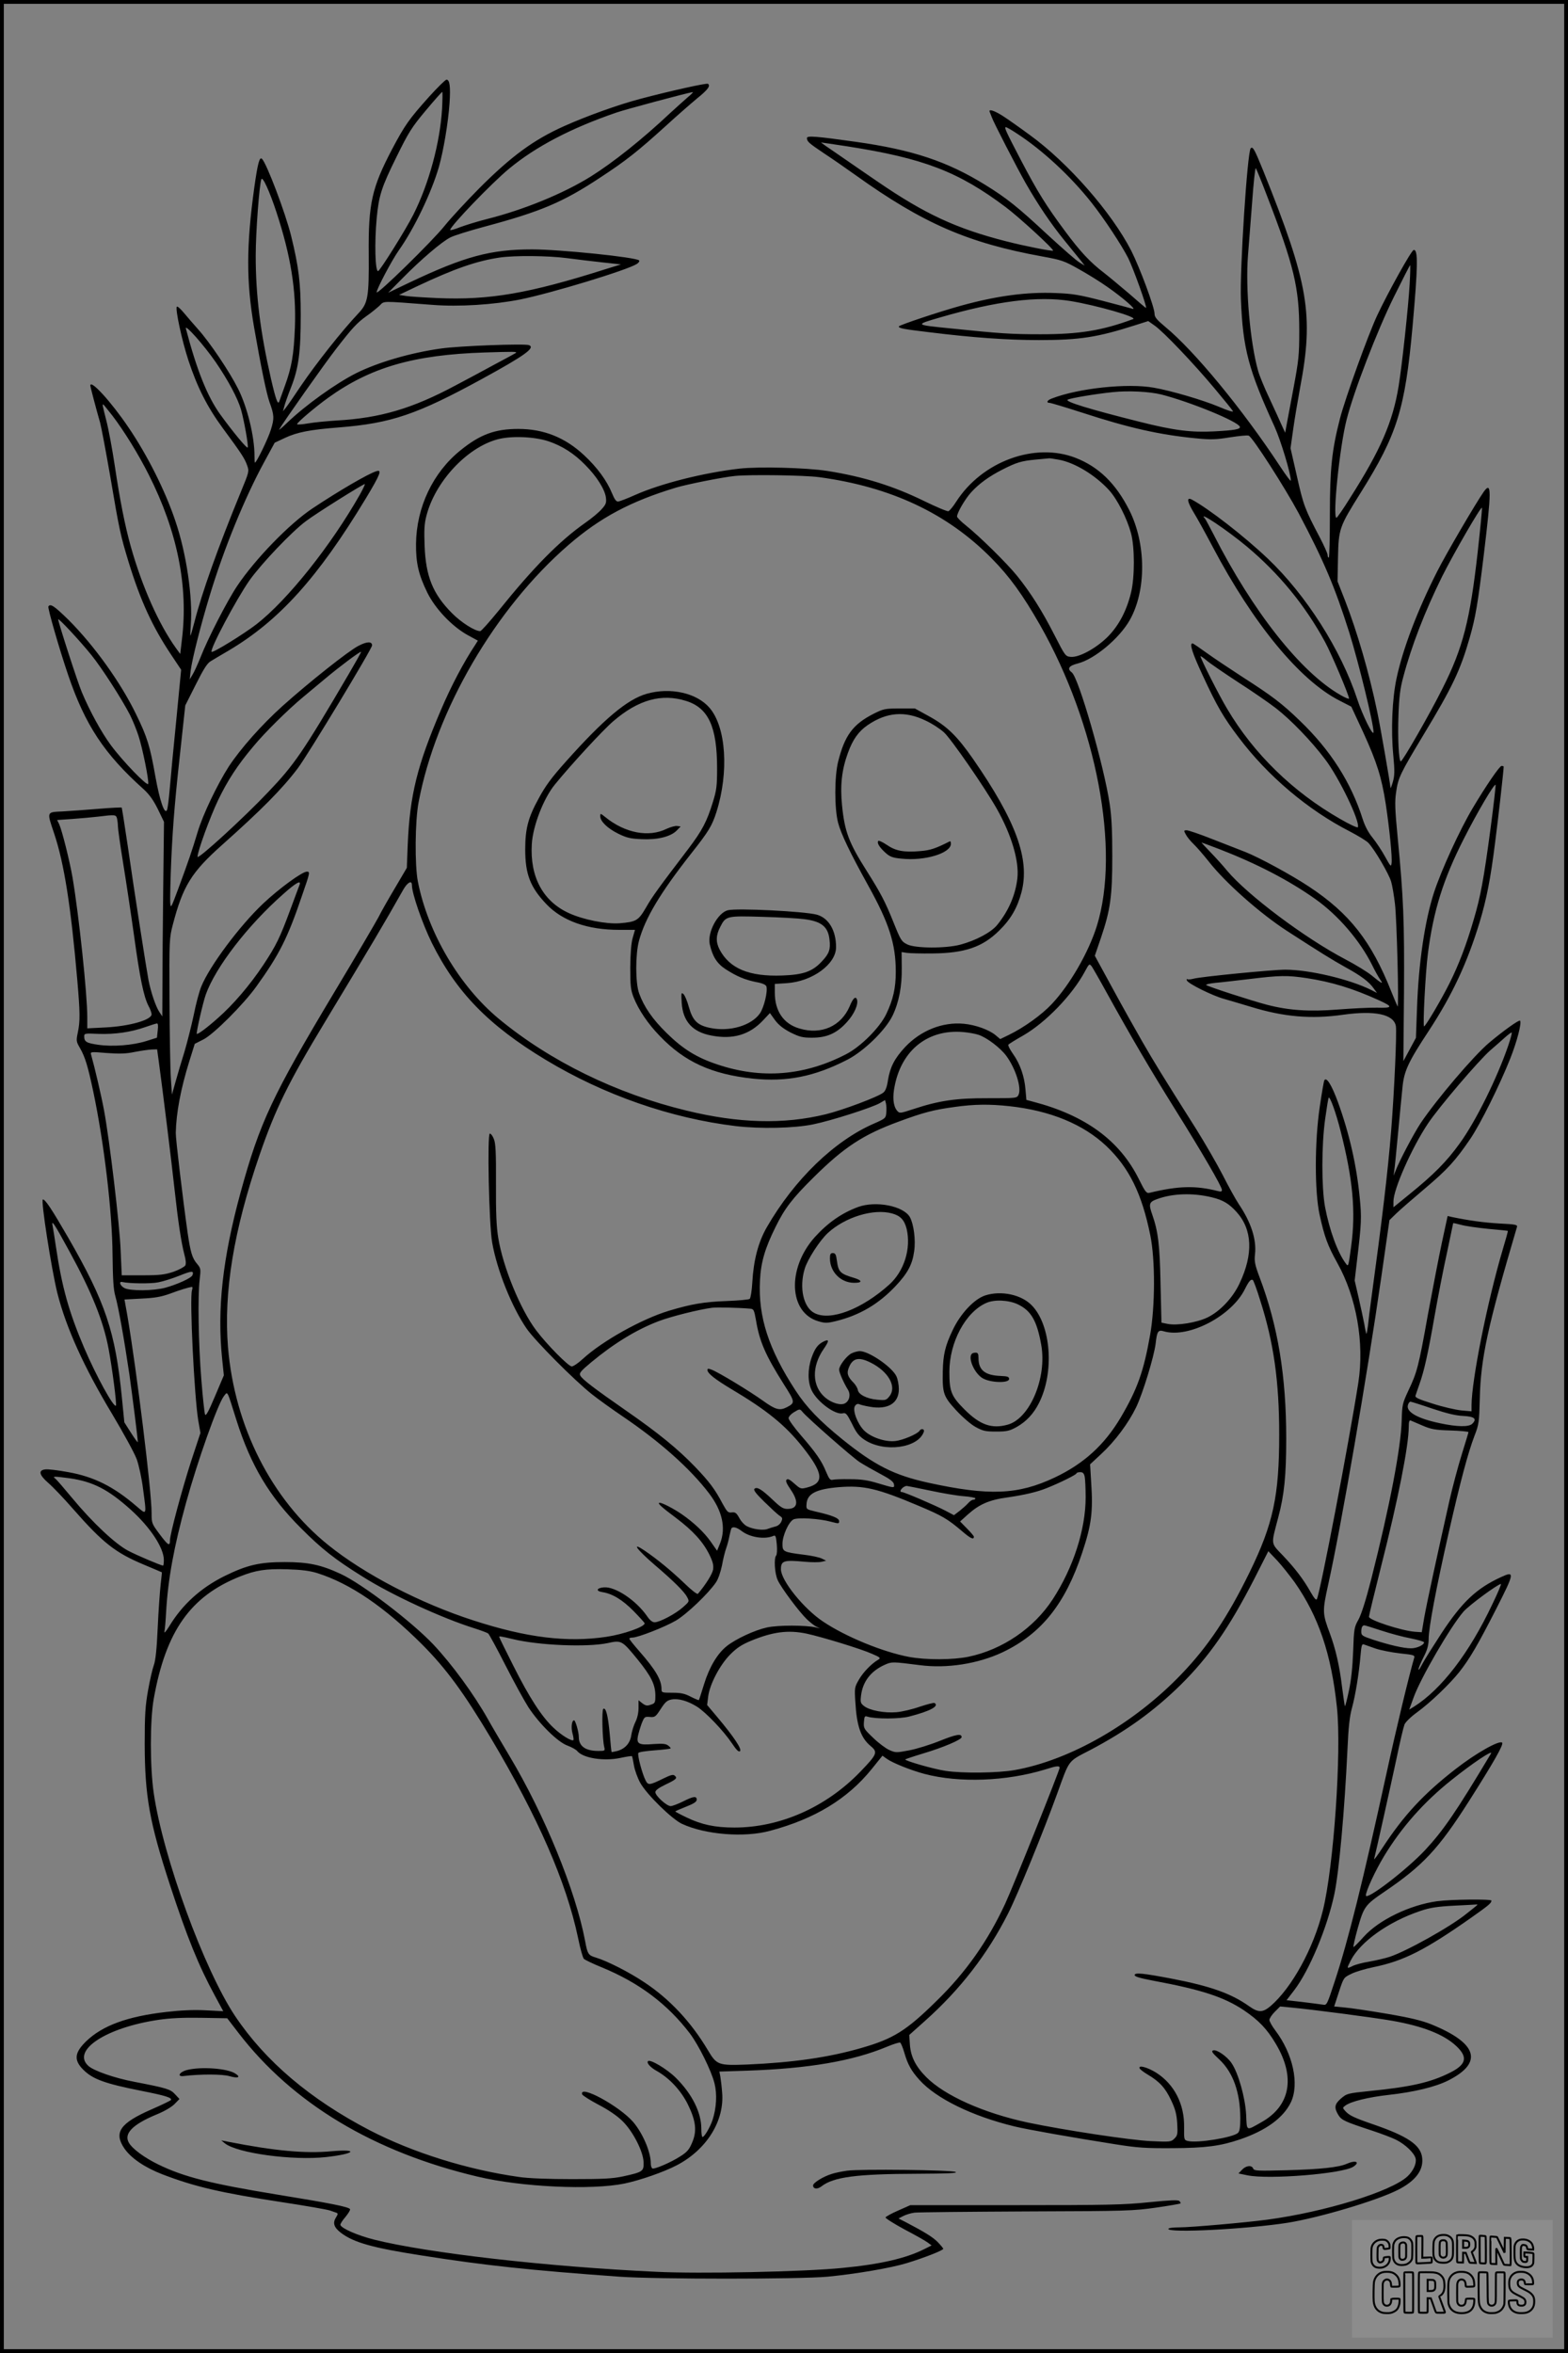 <?xml version="1.0" encoding="UTF-8"?>
<svg xmlns="http://www.w3.org/2000/svg" version="1.0" width="1024pt" height="1536pt" viewBox="0 0 1024 1536" preserveAspectRatio="xMidYMid meet">
  <rect x="0" y="0" width="1024" height="1536" fill="#808080" stroke="none"/>
  <g transform="translate(0.00 0.00) scale(1)">
    <g transform="translate(0,1536) scale(0.1,-0.1)" fill="#000000" stroke="none">
      <path d="M2801 14727 c-129 -144 -157 -183 -241 -342 -132 -252 -155 -354 -152 -685 2 -283 -5 -319 -67 -385 -107 -113 -277 -328 -378 -477 -41 -62 -84 -124 -95 -138 l-20 -25 8 30 c4 17 24 74 45 127 49 124 63 228 63 473 0 207 -13 313 -63 516 -37 149 -159 471 -190 502 -16 16 -28 -29 -50 -185 -53 -384 -53 -615 -2 -913 46 -263 81 -433 101 -490 31 -85 32 -106 9 -180 -18 -59 -94 -215 -104 -215 -2 0 -3 21 -3 46 0 125 -47 317 -107 436 -56 112 -186 305 -261 388 -32 36 -75 86 -95 110 -21 25 -40 42 -44 38 -12 -12 33 -222 76 -352 57 -173 123 -304 224 -441 124 -168 143 -198 159 -243 14 -39 13 -42 -41 -173 -149 -362 -255 -660 -303 -849 -12 -47 -24 -87 -26 -89 -2 -2 -1 29 2 70 14 177 -29 469 -101 679 -66 197 -183 429 -306 610 -113 167 -249 316 -249 273 0 -8 35 -142 64 -243 8 -30 38 -188 66 -350 59 -350 68 -388 119 -556 78 -255 157 -426 278 -607 l66 -99 -31 -321 c-18 -177 -37 -380 -43 -452 -6 -71 -14 -136 -19 -144 -16 -29 -47 64 -75 219 -35 198 -53 258 -126 407 -99 205 -273 448 -441 616 -93 91 -119 109 -132 88 -6 -9 71 -277 130 -450 111 -325 235 -513 492 -743 38 -35 63 -70 93 -130 l40 -83 -5 -430 c-3 -236 -5 -522 -5 -635 l-1 -205 -20 30 c-23 35 -54 126 -70 206 -14 74 -92 572 -136 879 -20 135 -38 247 -39 248 -2 2 -70 -1 -152 -8 -81 -7 -187 -14 -235 -17 -105 -5 -103 1 -54 -145 65 -194 109 -473 151 -958 18 -210 19 -266 3 -341 -11 -53 -10 -59 14 -100 34 -59 52 -119 87 -284 71 -337 124 -785 126 -1065 2 -165 6 -228 18 -270 20 -69 58 -282 92 -512 22 -159 55 -418 55 -442 0 -5 -20 22 -44 60 l-44 69 -16 162 c-43 430 -106 619 -350 1043 -110 190 -150 250 -166 250 -15 0 56 -456 95 -613 58 -227 174 -483 357 -787 74 -124 147 -257 161 -296 14 -39 33 -126 41 -192 24 -179 26 -173 -42 -115 -150 129 -278 193 -446 223 -64 12 -131 20 -149 18 -49 -5 -42 -36 19 -89 28 -24 101 -100 161 -169 196 -223 276 -286 465 -365 62 -26 114 -48 115 -49 1 0 -3 -37 -8 -81 -5 -44 -14 -170 -19 -280 -6 -137 -14 -214 -25 -244 -9 -24 -26 -98 -38 -165 -18 -102 -22 -158 -22 -351 1 -340 31 -510 165 -920 111 -339 187 -527 293 -722 l55 -102 -117 6 c-78 4 -162 0 -256 -11 -254 -29 -416 -89 -522 -191 -76 -74 -82 -122 -21 -184 62 -63 139 -92 387 -141 152 -30 196 -44 187 -59 -3 -4 -60 -32 -127 -61 -206 -90 -248 -151 -176 -256 44 -63 132 -123 248 -168 209 -80 378 -120 777 -181 158 -24 301 -49 317 -55 17 -6 36 -13 43 -15 10 -4 9 -10 -3 -29 -24 -37 -15 -66 32 -102 83 -63 207 -98 530 -148 413 -65 705 -96 1288 -138 239 -17 1177 -17 1360 0 185 18 409 56 515 88 115 35 240 84 240 94 0 4 -17 24 -37 45 -35 34 -86 65 -206 128 l-49 25 31 16 c17 9 50 19 73 22 24 3 354 6 733 8 656 2 698 4 845 25 85 12 157 25 159 27 3 2 0 9 -7 16 -8 8 -59 6 -199 -8 -165 -17 -273 -19 -873 -19 l-685 0 -79 -35 c-44 -19 -81 -40 -83 -45 -1 -6 55 -41 125 -79 71 -37 139 -76 152 -86 l24 -18 -50 -25 c-118 -59 -284 -98 -534 -122 -248 -25 -932 -39 -1215 -25 -713 33 -1495 123 -1842 210 -107 27 -213 73 -220 96 -2 5 13 29 33 52 19 23 33 46 30 51 -10 15 -125 38 -476 95 -434 71 -609 115 -775 196 -91 44 -170 102 -193 142 -35 59 23 119 176 183 55 22 102 50 122 70 l32 33 -29 31 c-30 33 -53 40 -265 81 -128 24 -267 72 -302 105 -109 101 119 250 461 300 74 11 162 15 277 13 l170 -3 73 -95 c354 -461 885 -779 1563 -939 287 -68 743 -89 958 -45 104 22 257 75 343 120 194 102 311 289 295 474 -3 41 -9 89 -12 106 l-6 31 184 6 c402 14 687 63 910 156 43 18 82 30 87 27 5 -4 17 -32 26 -63 23 -80 46 -121 100 -181 109 -121 344 -236 620 -303 87 -21 376 -72 655 -116 151 -24 202 -27 376 -26 216 1 315 14 441 57 171 58 284 141 333 242 57 119 14 317 -101 469 -22 29 -39 60 -39 69 0 10 16 34 35 53 l35 35 73 -7 c140 -13 543 -66 657 -86 201 -35 339 -89 420 -165 77 -72 67 -120 -38 -173 -129 -65 -257 -94 -527 -121 -147 -15 -149 -16 -190 -51 -40 -36 -43 -58 -15 -105 22 -35 40 -43 225 -104 55 -18 123 -44 150 -57 63 -31 122 -88 130 -124 7 -32 -15 -80 -53 -116 -106 -99 -542 -233 -918 -283 -143 -19 -497 -50 -571 -50 -42 0 -73 -4 -73 -10 0 -28 509 -2 779 40 210 34 577 143 719 214 121 61 174 135 158 221 -15 76 -98 131 -308 204 -134 46 -166 61 -192 90 -19 21 -19 22 0 36 36 27 150 55 285 70 163 18 304 52 387 94 230 116 192 243 -110 366 -62 25 -136 43 -288 69 -113 19 -237 38 -276 41 l-71 7 31 95 c31 94 31 94 81 118 27 14 93 33 146 44 196 40 336 111 639 324 112 79 130 94 130 110 0 11 -268 8 -355 -4 -179 -25 -380 -122 -479 -232 -33 -37 -63 -67 -67 -67 -3 0 9 55 28 123 40 141 48 152 173 237 252 171 354 279 555 595 161 253 226 368 215 379 -18 18 -172 -69 -304 -172 -210 -163 -338 -302 -476 -512 -34 -52 -59 -86 -56 -75 11 42 106 468 146 655 22 107 46 207 52 222 6 16 42 51 82 80 88 64 212 183 276 263 69 88 120 175 241 412 120 236 123 250 32 208 -161 -74 -254 -162 -388 -365 -56 -86 -112 -175 -124 -198 -12 -23 -23 -42 -26 -42 -6 0 10 40 40 99 17 35 25 66 25 102 0 72 48 328 131 694 78 342 125 518 169 634 28 71 30 88 34 241 6 263 51 471 243 1121 4 14 -12 17 -114 22 -103 6 -197 19 -309 42 l-30 7 -37 -171 c-20 -93 -61 -306 -92 -473 -61 -342 -71 -377 -128 -497 -38 -82 -40 -91 -43 -191 -4 -176 -78 -563 -199 -1039 -35 -137 -65 -231 -84 -265 -27 -48 -29 -59 -34 -206 -4 -104 -13 -189 -28 -258 -12 -56 -23 -101 -26 -99 -2 2 -10 60 -19 128 -16 134 -42 246 -78 343 -50 134 -51 145 -12 322 88 398 254 1362 347 2009 l53 370 45 44 c25 24 109 97 186 162 147 124 200 182 298 326 66 98 190 347 260 523 44 111 76 234 64 247 -7 7 -108 -65 -202 -144 -102 -86 -344 -371 -448 -526 -44 -67 -137 -242 -164 -312 l-12 -30 4 30 c3 17 14 127 25 245 11 118 24 253 29 300 10 108 37 166 172 371 153 233 251 443 332 709 45 150 71 280 101 520 21 159 56 473 56 495 0 3 -6 5 -14 5 -13 0 -105 -135 -188 -275 -86 -144 -205 -405 -253 -551 -60 -185 -101 -460 -111 -757 l-7 -192 -41 -76 -41 -76 4 448 c3 465 -3 616 -41 1009 -18 188 -20 237 -10 302 13 91 28 121 176 367 193 319 243 425 305 641 37 130 52 217 91 537 51 422 51 484 0 413 -50 -71 -246 -405 -304 -520 -129 -254 -225 -506 -266 -700 -28 -132 -37 -334 -21 -500 10 -105 9 -133 -3 -175 -8 -27 -15 -45 -15 -38 -3 34 -65 393 -87 498 -52 251 -131 522 -210 725 l-49 125 3 155 c4 189 8 200 149 425 237 378 289 543 338 1085 35 393 37 504 7 498 -15 -3 -166 -274 -238 -427 -57 -121 -209 -541 -243 -673 -53 -206 -66 -327 -66 -625 0 -156 -3 -283 -7 -283 -5 0 -8 8 -8 18 0 9 -23 60 -50 112 -98 186 -108 212 -150 400 l-42 184 17 121 c9 66 30 188 45 271 91 478 57 681 -240 1419 -57 140 -68 161 -82 147 -22 -22 -72 -795 -64 -987 13 -321 49 -458 220 -831 40 -88 106 -306 106 -351 0 -8 -32 34 -71 94 -245 372 -560 754 -750 910 -55 46 -69 63 -69 85 0 42 -96 300 -152 411 -129 251 -412 574 -663 756 -68 50 -149 107 -179 126 -56 35 -93 46 -82 23 3 -7 9 -22 13 -33 9 -29 166 -333 220 -428 81 -142 167 -269 254 -376 46 -57 95 -117 109 -134 l24 -31 -33 20 c-19 10 -113 93 -210 182 -192 179 -268 240 -408 326 -248 153 -474 228 -843 280 -262 37 -320 41 -320 25 0 -23 12 -33 110 -99 52 -34 147 -100 210 -145 439 -314 732 -441 1216 -529 127 -23 144 -29 238 -82 56 -31 142 -84 191 -119 96 -67 192 -150 162 -141 -10 3 -98 27 -195 52 -152 39 -195 47 -307 51 -190 8 -384 -18 -617 -82 -142 -39 -408 -128 -408 -136 0 -12 25 -17 200 -38 283 -35 508 -51 715 -51 268 0 382 18 632 98 l82 26 41 -29 c57 -39 258 -250 393 -412 61 -73 115 -139 119 -147 4 -8 -35 4 -95 30 -101 42 -306 103 -421 123 -172 31 -494 -3 -668 -71 -30 -11 -37 -28 -13 -28 8 0 104 -29 213 -64 307 -100 504 -144 739 -167 101 -10 132 -9 225 6 59 9 115 15 123 11 25 -9 237 -340 326 -506 165 -312 236 -480 331 -780 61 -196 159 -596 158 -649 -1 -34 -72 110 -106 214 -106 322 -334 681 -585 919 -155 147 -386 326 -496 385 -35 18 -30 -14 13 -85 20 -32 77 -135 126 -228 264 -499 566 -866 823 -998 l80 -41 78 -168 c89 -195 120 -293 147 -468 24 -159 43 -347 38 -385 -3 -27 -6 -24 -42 41 -21 39 -58 94 -81 123 -29 35 -51 77 -66 124 -76 239 -210 449 -410 641 -118 114 -182 162 -372 284 -83 54 -190 125 -237 159 -47 34 -88 62 -92 62 -22 0 -1 -64 67 -210 92 -199 135 -273 233 -402 190 -253 454 -476 728 -616 55 -29 110 -62 121 -75 41 -43 134 -203 148 -252 8 -27 19 -93 25 -145 12 -96 27 -679 17 -670 -2 3 -21 48 -42 100 -129 325 -271 507 -536 682 -113 75 -324 190 -418 227 -42 16 -140 55 -218 85 -78 31 -152 56 -163 56 -19 0 -20 -2 -6 -27 8 -16 31 -44 51 -63 20 -19 65 -71 100 -115 107 -137 334 -338 510 -452 226 -146 294 -188 380 -236 104 -57 156 -96 186 -139 l22 -30 -39 20 c-141 70 -403 132 -561 132 -82 0 -554 -46 -599 -59 -18 -5 -36 -6 -40 -3 -4 4 -5 0 -3 -8 6 -20 169 -101 244 -121 33 -9 112 -33 176 -52 212 -65 392 -81 601 -51 208 29 330 3 344 -74 7 -39 -10 -423 -31 -686 -22 -272 -59 -579 -131 -1106 -8 -58 -17 -131 -20 -163 -4 -31 -9 -56 -10 -54 -2 2 -9 30 -14 63 -6 32 -23 110 -37 172 l-26 113 16 137 c28 233 30 275 17 403 -20 210 -68 420 -142 624 -41 112 -75 167 -89 143 -4 -7 -17 -85 -30 -173 -34 -230 -34 -553 -1 -705 32 -145 52 -200 116 -315 125 -224 177 -520 137 -780 -62 -395 -249 -1373 -271 -1414 -5 -9 -17 5 -40 45 -46 82 -101 155 -182 240 -81 85 -78 66 -30 249 39 145 52 273 52 514 0 408 -54 736 -174 1053 -31 83 -35 104 -30 150 11 96 -25 208 -106 328 -20 30 -67 115 -104 188 -37 72 -115 207 -173 300 -238 376 -272 433 -351 569 -45 78 -134 237 -197 353 l-115 211 40 117 c62 183 74 271 74 532 0 163 -4 257 -17 342 -37 249 -203 825 -247 858 -33 25 -20 44 39 59 109 28 271 163 339 283 109 192 108 498 -3 718 -88 174 -199 282 -350 341 -267 104 -612 -23 -781 -287 -19 -30 -42 -58 -50 -61 -7 -3 -78 27 -156 65 -202 99 -396 160 -636 198 -138 21 -443 29 -572 15 -235 -27 -513 -97 -682 -172 -51 -23 -101 -42 -111 -43 -13 -1 -24 15 -40 54 -34 83 -97 169 -182 248 -124 116 -264 172 -430 172 -152 0 -250 -36 -378 -140 -180 -145 -287 -371 -290 -610 -1 -127 17 -202 74 -319 52 -105 160 -219 262 -276 l68 -37 -17 -27 c-76 -114 -159 -272 -224 -425 -156 -364 -203 -557 -217 -876 l-6 -155 -77 -131 c-43 -72 -92 -158 -108 -191 -17 -32 -146 -253 -288 -489 -407 -680 -486 -847 -613 -1309 -117 -429 -154 -760 -120 -1087 l11 -106 -58 -137 c-43 -102 -60 -132 -65 -118 -4 11 -15 113 -24 227 -19 234 -24 545 -11 653 8 69 8 73 -17 103 -32 37 -43 76 -62 205 -32 227 -78 613 -77 650 3 131 32 286 88 466 l36 115 57 29 c67 34 261 228 345 345 151 210 205 317 300 598 51 147 52 152 30 152 -30 0 -179 -108 -285 -208 -153 -144 -350 -408 -404 -541 -14 -33 -36 -117 -50 -188 -15 -70 -42 -177 -60 -238 -19 -60 -45 -148 -58 -195 l-24 -85 -7 105 c-4 58 -8 287 -9 510 -2 396 -1 407 22 495 66 252 121 341 322 520 256 228 392 365 494 500 66 88 485 780 485 802 0 27 -34 26 -89 -3 -65 -33 -323 -238 -495 -392 -136 -122 -275 -279 -352 -396 -76 -119 -170 -315 -204 -430 -35 -117 -60 -190 -127 -371 -45 -121 -48 -127 -51 -90 -2 22 1 153 7 290 11 240 26 411 71 815 l20 185 68 135 c50 100 75 140 97 153 17 10 69 42 118 70 331 196 583 476 896 993 95 158 108 191 69 178 -51 -15 -248 -130 -416 -242 -151 -100 -375 -331 -493 -507 -65 -97 -191 -342 -239 -465 -19 -47 -42 -98 -53 -115 l-18 -30 6 55 c10 79 66 299 124 490 93 308 229 640 357 875 l68 125 66 31 c81 38 164 54 355 69 339 27 508 84 934 317 278 152 349 203 306 220 -30 11 -458 -5 -575 -22 -200 -28 -411 -90 -554 -161 -134 -68 -327 -206 -450 -323 -32 -31 -56 -51 -53 -45 25 45 297 430 370 524 109 141 138 172 202 218 28 19 64 49 82 65 36 34 0 33 346 7 174 -14 402 1 574 35 207 42 700 192 762 232 13 8 19 19 15 23 -21 21 -518 72 -699 72 -272 0 -441 -46 -800 -216 l-140 -67 95 96 c116 118 256 238 311 265 22 12 122 43 222 70 369 99 512 159 757 321 168 110 245 171 426 335 72 66 165 147 207 182 71 57 89 83 70 95 -9 6 -252 -48 -440 -98 -142 -37 -353 -113 -498 -178 -201 -90 -345 -196 -555 -406 -85 -86 -187 -196 -227 -246 -79 -99 -443 -455 -443 -433 0 22 98 207 144 273 101 142 213 376 262 544 30 106 61 287 70 419 7 107 1 152 -20 152 -7 0 -59 -51 -115 -113z m86 -77 c-13 -220 -85 -488 -188 -692 -49 -97 -218 -367 -230 -368 -19 0 -24 184 -9 345 14 148 31 202 129 400 79 161 99 193 191 303 56 67 105 122 108 122 3 0 2 -50 -1 -110z m1602 73 c-24 -21 -73 -65 -109 -98 -187 -176 -376 -326 -523 -418 -179 -111 -435 -216 -677 -277 -64 -16 -143 -41 -178 -54 -34 -14 -62 -21 -62 -17 0 24 273 308 385 400 174 144 403 264 700 366 63 22 458 127 499 134 5 0 -10 -16 -35 -36z m2151 -234 c167 -108 352 -279 490 -454 82 -104 193 -272 238 -360 33 -66 126 -325 116 -325 -3 0 -52 42 -110 93 -59 50 -132 111 -163 135 -92 70 -157 140 -257 275 -121 163 -177 252 -287 462 -97 186 -111 215 -98 215 4 0 37 -18 71 -41z m-1109 -84 c501 -78 728 -165 1038 -398 88 -66 316 -276 308 -283 -5 -6 -191 31 -307 61 -325 83 -530 178 -838 389 -73 50 -187 128 -253 174 -67 45 -119 82 -117 82 2 0 78 -11 169 -25z m2742 -320 c178 -461 212 -603 212 -885 0 -159 -4 -192 -37 -370 -20 -107 -41 -217 -46 -245 l-9 -50 -23 50 c-12 28 -48 106 -80 175 -33 69 -66 150 -74 180 -52 184 -83 537 -66 752 5 62 17 218 27 345 9 128 20 229 24 225 4 -4 36 -83 72 -177z m-6468 -109 c94 -286 130 -510 121 -751 -7 -180 -21 -262 -66 -385 -17 -47 -33 -92 -36 -100 -9 -26 -22 8 -54 146 -70 307 -100 545 -100 804 0 150 23 463 37 500 8 21 54 -80 98 -214z m1897 -301 c62 -8 167 -21 233 -28 l120 -13 -100 -31 c-501 -159 -758 -203 -1095 -189 -91 4 -185 10 -210 14 l-44 7 124 59 c238 112 384 163 535 185 98 14 315 12 437 -4z m5504 -167 c-8 -146 -50 -534 -72 -668 -38 -234 -118 -418 -318 -732 -44 -71 -84 -128 -88 -128 -27 0 21 465 66 640 47 186 201 584 309 802 56 113 104 207 106 207 2 1 1 -54 -3 -121z m-2216 -113 c171 -28 443 -106 410 -118 -203 -75 -350 -99 -605 -99 -195 0 -264 5 -585 38 -239 24 -238 23 -70 72 369 107 637 141 850 107z m-5582 -398 c83 -121 145 -238 166 -311 20 -70 49 -233 44 -247 -4 -11 -95 99 -180 216 -84 117 -153 289 -224 560 -9 35 118 -108 194 -218z m1961 59 c-2 -2 -67 -37 -144 -78 -77 -42 -189 -102 -250 -134 -282 -151 -492 -213 -775 -229 -64 -4 -148 -12 -188 -19 -39 -7 -72 -9 -72 -5 0 11 119 112 204 173 277 199 559 280 1021 295 193 6 213 6 204 -3z m4214 -271 c189 -48 504 -177 514 -211 5 -16 -35 -23 -167 -30 -150 -8 -263 6 -485 62 -335 84 -494 133 -472 145 17 10 178 37 292 49 103 11 240 4 318 -15z m-6850 -137 c78 -102 171 -253 239 -388 186 -368 259 -729 216 -1075 l-11 -94 -27 37 c-113 157 -222 402 -296 665 -38 136 -70 297 -104 524 -17 113 -42 247 -56 299 -25 99 -26 104 -20 104 2 0 28 -33 59 -72z m2847 -168 c90 -30 169 -80 242 -155 74 -74 128 -159 135 -213 4 -33 1 -44 -27 -75 -17 -20 -66 -61 -108 -90 -169 -119 -337 -289 -567 -575 -59 -72 -112 -132 -119 -132 -35 0 -125 57 -185 118 -124 125 -170 238 -178 437 -4 101 -2 145 11 195 56 224 264 448 465 502 88 24 239 18 331 -12z m3335 -121 c105 -19 240 -102 329 -200 53 -59 116 -183 142 -279 25 -92 25 -290 0 -390 -29 -118 -79 -212 -149 -284 -75 -76 -189 -139 -244 -134 -35 3 -37 6 -107 143 -80 157 -154 274 -243 385 -67 83 -246 259 -335 330 -32 25 -57 51 -58 58 0 24 52 114 92 158 53 58 117 104 205 149 93 47 123 56 218 65 44 4 83 8 86 8 3 1 32 -3 64 -9z m-1565 -114 c467 -63 836 -236 1125 -529 118 -119 203 -237 317 -436 371 -653 525 -1470 371 -1965 -54 -172 -175 -382 -293 -508 -65 -70 -183 -155 -282 -203 l-56 -27 -31 26 c-42 35 -131 67 -207 74 -139 13 -281 -44 -383 -152 -69 -74 -98 -131 -112 -216 -6 -43 -16 -70 -30 -81 -31 -27 -266 -115 -377 -142 -275 -67 -568 -59 -908 24 -460 111 -892 323 -1226 599 -258 214 -463 561 -529 896 -21 107 -19 396 5 520 113 598 500 1263 978 1677 207 179 405 285 703 375 74 22 304 68 385 76 97 10 454 5 550 -8z m-3000 -114 c-189 -333 -472 -688 -675 -846 -80 -62 -285 -189 -293 -180 -14 14 161 343 247 466 79 111 277 319 369 387 67 51 371 241 384 242 4 0 -11 -31 -32 -69z m7300 -377 c-50 -443 -96 -624 -230 -889 -79 -159 -260 -475 -272 -475 -13 0 -21 155 -15 304 4 116 11 173 31 246 54 204 141 428 253 655 75 150 257 465 261 450 2 -7 -11 -138 -28 -291z m-1507 38 c210 -176 380 -383 510 -622 42 -77 157 -349 157 -370 0 -5 -25 5 -56 23 -259 148 -572 544 -828 1047 -27 52 -52 99 -57 105 -53 57 142 -73 274 -183z m-7547 -707 c69 -85 200 -289 253 -392 17 -34 42 -95 55 -135 26 -78 69 -290 64 -315 -4 -20 -167 148 -245 254 -60 81 -137 221 -188 343 -27 62 -156 462 -155 477 1 11 141 -139 216 -232z m1681 -126 c-299 -510 -355 -591 -526 -770 -158 -167 -461 -444 -461 -422 0 36 82 260 134 369 62 129 127 229 230 351 74 90 228 242 326 323 30 25 95 79 144 120 89 75 228 179 234 175 2 -2 -35 -67 -81 -146z m5808 -52 c94 -60 206 -138 250 -172 97 -76 229 -212 319 -332 90 -118 228 -403 214 -443 -2 -6 -54 18 -116 54 -308 176 -564 425 -738 719 -52 86 -174 328 -174 343 0 3 17 -8 38 -26 20 -18 114 -82 207 -143z m1650 -949 c-46 -344 -66 -450 -111 -602 -48 -165 -97 -292 -156 -411 -51 -103 -158 -285 -168 -285 -9 0 9 351 25 475 36 280 100 485 235 750 86 170 198 360 207 352 2 -3 -12 -128 -32 -279z m-8971 60 c3 -13 6 -36 6 -51 0 -16 15 -124 34 -240 19 -117 51 -329 71 -472 39 -283 63 -398 94 -460 12 -21 21 -47 21 -56 0 -37 -143 -78 -302 -86 l-118 -6 0 74 c0 149 -54 659 -96 909 -19 111 -70 313 -88 351 l-13 26 101 7 c56 4 130 11 166 15 113 14 117 13 124 -11z m7204 -203 c242 -94 450 -202 622 -324 150 -106 292 -272 372 -433 17 -35 40 -76 51 -92 25 -35 11 -28 -56 27 -27 22 -103 69 -170 104 -264 138 -640 420 -774 580 -26 32 -75 86 -109 121 -33 34 -59 62 -57 62 2 0 56 -20 121 -45z m-6012 -232 c-4 -9 -29 -78 -57 -153 -71 -192 -94 -240 -180 -370 -88 -132 -196 -258 -295 -345 -74 -66 -133 -109 -139 -104 -5 6 41 207 59 257 64 179 275 452 504 654 85 76 121 96 108 61z m734 0 c0 -56 68 -251 130 -378 160 -322 370 -538 743 -763 381 -230 818 -382 1242 -433 162 -19 382 -14 504 11 119 24 387 110 437 139 l34 20 6 -23 c3 -13 4 -40 2 -60 -3 -35 -6 -38 -79 -70 -259 -112 -521 -365 -701 -677 -56 -97 -87 -216 -95 -361 -3 -54 -11 -102 -17 -107 -6 -5 -74 -11 -151 -14 -146 -5 -231 -20 -375 -63 -179 -54 -435 -197 -563 -314 -30 -28 -63 -50 -73 -50 -21 0 -160 140 -232 235 -103 136 -217 413 -248 604 -12 71 -16 162 -15 354 1 204 -2 265 -14 292 -7 19 -19 35 -26 35 -18 0 -6 -588 15 -710 31 -180 129 -424 226 -564 55 -79 309 -335 425 -427 39 -31 129 -96 200 -144 244 -165 443 -342 566 -504 86 -113 111 -225 72 -325 l-20 -49 -42 60 c-43 61 -111 125 -191 180 -53 36 -125 73 -141 73 -20 0 8 -26 106 -99 110 -83 175 -154 217 -238 24 -49 29 -71 25 -99 -5 -29 -48 -98 -99 -158 -4 -6 -43 24 -90 70 -84 80 -173 154 -260 213 -88 59 -50 7 67 -94 120 -102 195 -176 212 -210 16 -29 15 -30 -27 -67 -48 -43 -152 -98 -185 -98 -15 0 -32 14 -50 41 -72 103 -207 193 -281 187 -48 -4 -55 -24 -11 -31 66 -10 132 -50 205 -124 39 -40 72 -76 72 -80 0 -23 -137 -71 -250 -88 -256 -38 -520 -6 -868 107 -345 111 -711 301 -948 492 -371 298 -612 774 -655 1292 -29 359 37 762 206 1254 104 302 188 473 425 865 311 515 391 650 514 868 27 47 56 63 56 30z m4539 -706 c158 -286 285 -502 441 -752 176 -281 310 -511 310 -533 0 -11 -7 -12 -27 -7 -146 37 -257 34 -448 -12 -18 -4 -28 10 -67 89 -126 254 -351 418 -694 507 l-41 11 -6 68 c-7 87 -36 169 -82 233 -19 27 -33 54 -30 59 3 5 47 32 98 61 147 85 320 264 402 417 28 52 29 53 45 33 8 -12 53 -90 99 -174z m1304 98 c164 -25 301 -67 471 -144 95 -43 93 -52 -11 -49 -48 1 -163 -5 -255 -12 -187 -15 -322 -6 -464 31 -100 26 -386 119 -397 129 -4 4 23 10 60 14 37 3 138 15 223 25 197 24 247 25 373 6z m-7503 -342 l-5 -47 -70 -22 c-90 -28 -219 -38 -315 -24 -75 11 -90 19 -90 55 0 19 5 20 92 16 107 -4 212 11 306 44 37 13 72 24 77 24 7 1 9 -16 5 -46z m5363 -29 c54 -19 141 -85 179 -137 61 -83 100 -208 80 -253 -11 -23 -12 -23 -199 -23 -209 1 -322 -16 -488 -71 -89 -29 -90 -29 -107 -10 -25 31 -31 89 -14 167 48 232 219 365 445 346 35 -3 82 -11 104 -19z m3458 -66 c-73 -214 -213 -498 -319 -643 -85 -118 -167 -201 -330 -333 l-102 -83 0 38 c0 80 120 351 225 508 72 108 329 409 407 478 35 30 79 69 98 86 19 17 38 31 42 31 4 0 -6 -37 -21 -82z m-8813 -115 c22 -161 81 -635 102 -828 24 -218 44 -347 64 -424 10 -36 12 -60 6 -72 -6 -9 -40 -28 -77 -41 -58 -19 -88 -23 -203 -23 l-135 0 -7 160 c-6 167 -73 728 -109 919 -17 92 -61 280 -84 361 -6 19 -3 20 102 11 84 -6 125 -5 183 7 41 8 91 15 111 16 l35 1 12 -87z m7716 -443 c81 -316 101 -528 70 -755 -18 -134 -18 -136 -35 -113 -53 70 -107 217 -136 371 -23 128 -23 400 1 572 10 72 20 134 23 139 8 12 48 -99 77 -214z m-2162 159 c267 -29 483 -118 634 -261 148 -141 231 -310 286 -581 33 -161 32 -464 -1 -651 -42 -238 -83 -354 -192 -539 -106 -179 -241 -302 -431 -392 -239 -113 -428 -121 -826 -34 -222 49 -348 112 -558 281 -151 122 -237 211 -308 320 -177 271 -245 482 -233 718 6 120 32 210 102 351 59 120 109 186 249 324 198 196 322 278 557 364 162 60 230 77 364 95 127 18 228 19 357 5z m1322 -595 c72 -17 112 -41 161 -95 104 -115 111 -275 20 -467 -44 -94 -127 -182 -209 -222 -70 -34 -200 -55 -262 -42 l-39 8 -6 254 c-5 256 -16 342 -54 451 -25 70 -21 83 33 102 101 37 234 41 356 11z m-7460 -354 c144 -263 221 -453 255 -634 23 -122 55 -366 48 -372 -14 -15 -130 196 -208 379 -99 232 -145 396 -184 660 -8 56 -18 116 -21 132 -10 49 8 22 110 -165z m9266 148 c69 -6 126 -12 127 -13 2 -1 -13 -55 -33 -121 -101 -341 -203 -851 -204 -1018 l0 -39 -67 6 c-38 4 -121 23 -186 44 -93 29 -117 40 -113 52 3 9 14 43 26 76 31 88 55 194 99 446 22 124 58 310 81 413 22 104 40 190 40 191 0 2 24 -3 53 -11 28 -8 108 -19 177 -26z m-8463 -302 c-7 -19 -98 -60 -177 -82 -79 -21 -225 -22 -266 -3 -30 15 -41 47 -14 40 45 -10 183 -12 233 -2 32 6 95 26 140 44 79 32 95 33 84 3z m6972 -162 c89 -276 125 -530 125 -879 0 -400 -39 -583 -194 -900 -142 -290 -271 -483 -445 -664 -308 -322 -727 -562 -1090 -626 -109 -19 -339 -22 -450 -5 -76 11 -271 67 -263 75 2 2 55 20 118 39 131 39 250 90 250 106 0 25 -35 19 -142 -24 -62 -25 -152 -53 -200 -62 -85 -16 -89 -16 -130 2 -23 10 -71 46 -105 79 -61 58 -64 63 -61 104 3 37 5 41 23 35 50 -16 211 -16 274 1 136 35 197 68 164 88 -5 3 -47 -8 -96 -24 -48 -17 -116 -33 -152 -36 -77 -7 -175 11 -212 40 -23 18 -25 25 -20 68 11 92 64 161 156 202 46 20 47 20 229 -3 177 -23 379 9 539 84 254 121 410 316 521 652 60 180 71 267 58 457 l-7 118 72 67 c91 84 178 201 229 306 44 92 117 332 127 415 9 81 16 92 55 80 161 -46 442 101 528 276 26 52 39 67 52 59 4 -3 26 -61 47 -130z m-6975 64 c-17 -49 15 -697 41 -852 l14 -80 -61 -185 c-60 -186 -138 -476 -138 -516 0 -41 -12 -34 -66 38 -53 71 -54 73 -54 141 0 142 -97 927 -158 1287 l-19 106 111 6 c87 4 127 11 186 32 67 25 119 41 143 44 5 1 5 -9 1 -21z m3646 -121 c22 -2 25 -8 37 -75 23 -140 63 -230 181 -417 75 -118 76 -122 21 -151 -47 -24 -74 -17 -156 42 -85 61 -292 187 -336 203 -21 8 -27 8 -27 -2 0 -22 50 -61 155 -124 234 -139 353 -236 466 -378 137 -173 144 -235 31 -265 -42 -11 -44 -10 -84 25 -29 26 -43 34 -51 26 -8 -8 0 -26 26 -64 55 -80 48 -127 -21 -127 -27 0 -45 11 -95 59 -73 69 -104 88 -120 72 -8 -8 11 -32 64 -84 41 -40 85 -81 98 -90 22 -14 23 -19 13 -41 -7 -15 -23 -28 -39 -31 -15 -4 -38 -11 -51 -16 -27 -11 -96 -2 -134 18 -15 7 -38 31 -50 54 -19 34 -27 39 -50 36 -23 -3 -30 4 -59 57 -50 95 -87 144 -178 239 -113 118 -245 225 -450 367 -207 144 -288 205 -301 230 -9 16 1 29 72 88 147 122 294 212 438 267 81 31 265 77 350 88 30 4 171 1 250 -6z m-3356 -727 c94 -297 216 -501 421 -705 135 -136 222 -204 403 -317 192 -121 518 -271 732 -338 41 -13 81 -28 88 -33 7 -6 57 -98 112 -206 55 -108 123 -232 151 -276 72 -109 191 -227 255 -250 27 -10 56 -26 64 -36 38 -46 172 -67 279 -45 41 9 76 14 78 12 2 -2 8 -29 13 -60 5 -31 24 -83 41 -114 43 -77 208 -238 273 -268 154 -71 409 -91 576 -45 292 78 505 208 662 402 l71 88 28 -20 c39 -28 160 -76 247 -99 228 -60 535 -48 787 29 75 24 95 26 95 11 0 -17 -308 -786 -355 -886 -114 -246 -258 -450 -449 -636 -198 -195 -282 -247 -491 -307 -214 -62 -448 -95 -745 -108 -190 -7 -199 -4 -258 95 -109 183 -250 334 -416 443 -97 65 -243 139 -314 160 -50 15 -55 22 -71 109 -62 328 -265 825 -495 1209 -51 86 -115 194 -141 241 -91 161 -232 354 -354 484 -142 150 -466 397 -607 462 -127 59 -210 77 -364 77 -164 0 -247 -19 -395 -92 -153 -76 -274 -185 -359 -326 -23 -37 -35 -50 -32 -35 3 14 8 72 11 130 12 210 51 424 130 710 77 279 207 644 247 696 26 32 18 47 82 -156z m7809 75 c93 -31 153 -46 202 -48 75 -4 92 -19 60 -51 -22 -22 -97 -21 -210 3 -149 31 -225 75 -210 120 3 12 11 21 16 21 5 0 69 -20 142 -45z m-4112 -22 c32 -39 328 -299 374 -328 28 -18 88 -52 135 -77 61 -32 86 -51 88 -67 4 -26 4 -26 -103 6 -69 21 -112 27 -185 27 -52 1 -103 -1 -113 -4 -15 -4 -23 7 -42 52 -29 72 -67 126 -166 240 -43 50 -79 100 -79 110 0 10 15 27 33 38 39 24 41 24 58 3z m4049 -89 c56 -24 82 -29 183 -32 64 -2 117 -7 117 -11 0 -3 -20 -69 -44 -146 -24 -77 -60 -212 -80 -300 -77 -342 -149 -674 -165 -765 l-16 -95 -45 3 c-88 7 -300 76 -300 98 0 8 36 155 79 327 111 436 181 790 181 913 0 33 4 45 13 41 6 -3 41 -18 77 -33z m-2206 -335 c3 -17 6 -77 6 -133 0 -211 -81 -460 -215 -666 -123 -189 -329 -329 -550 -375 -102 -21 -276 -22 -389 -1 -170 32 -412 131 -560 230 -127 84 -276 269 -276 342 0 56 19 62 156 49 45 -4 95 -4 110 0 l29 7 -26 13 c-14 8 -68 20 -120 26 -134 17 -139 20 -139 71 0 53 40 142 71 159 28 15 170 6 247 -15 49 -13 52 -13 52 4 0 20 -45 38 -155 63 -59 14 -60 15 -58 46 3 70 60 100 211 113 163 13 252 -8 522 -122 152 -64 188 -85 280 -163 58 -50 80 -61 80 -38 0 4 -20 28 -45 53 l-45 46 51 46 c74 66 139 95 258 111 111 16 196 36 257 61 88 35 194 88 194 96 0 4 11 8 24 8 18 0 25 -7 30 -31z m-6629 -9 c153 -22 252 -73 400 -206 127 -115 214 -247 215 -326 0 -21 -2 -38 -5 -38 -13 0 -169 66 -228 97 -85 45 -232 183 -364 342 -53 64 -103 122 -112 129 -13 10 -12 12 5 12 10 0 51 -5 89 -10z m5617 -80 c79 -17 178 -34 221 -37 42 -3 77 -10 77 -14 0 -5 -6 -9 -13 -9 -8 0 -22 -9 -33 -21 -10 -12 -36 -35 -56 -51 l-38 -29 -57 30 c-67 35 -268 121 -283 121 -25 0 6 39 32 40 4 0 72 -14 150 -30z m-1229 -264 c54 -42 152 -57 208 -32 14 6 17 -3 22 -56 3 -35 1 -67 -4 -72 -16 -17 -10 -118 10 -161 22 -49 139 -206 190 -255 20 -19 47 -41 61 -48 l25 -12 -25 6 c-68 16 -250 16 -322 0 -81 -18 -201 -74 -261 -121 -61 -48 -114 -136 -149 -249 -17 -55 -32 -102 -34 -104 -1 -2 -25 8 -53 22 -40 21 -65 26 -121 26 -67 0 -70 1 -70 24 0 60 -38 125 -144 246 -36 41 -66 78 -66 83 0 4 9 7 20 7 36 0 212 69 284 111 71 42 212 176 262 250 14 20 30 67 39 110 7 41 20 92 28 114 8 22 17 58 21 80 5 22 10 43 12 47 9 15 35 8 67 -16z m3612 -335 c156 -223 239 -467 276 -816 31 -291 -21 -1042 -92 -1327 -61 -247 -202 -503 -341 -623 -52 -44 -80 -44 -141 -1 -117 83 -252 131 -507 180 -184 35 -240 41 -240 23 0 -10 33 -20 123 -37 312 -58 460 -106 589 -192 98 -66 152 -122 210 -220 130 -218 95 -406 -95 -512 -101 -57 -94 -61 -99 51 -6 110 -51 271 -95 335 -30 45 -99 92 -121 83 -13 -5 -4 -17 40 -58 91 -85 137 -215 138 -384 0 -59 -4 -86 -15 -96 -30 -30 -267 -69 -328 -53 -24 6 -25 8 -24 88 3 151 -63 281 -181 357 -56 35 -118 53 -110 30 2 -7 27 -26 54 -42 76 -45 114 -86 152 -167 28 -59 36 -91 40 -151 4 -70 2 -79 -18 -99 -22 -22 -27 -23 -154 -17 -134 6 -568 72 -802 121 -290 62 -545 176 -665 297 -70 70 -102 135 -107 215 l-4 60 103 92 c229 204 408 435 542 700 63 124 230 532 321 783 82 227 68 208 214 284 238 125 420 257 593 427 185 183 316 372 478 687 l94 185 57 -60 c31 -33 82 -98 115 -143z m-6383 60 c215 -68 438 -220 684 -465 159 -160 272 -314 451 -614 307 -516 491 -937 568 -1302 14 -69 31 -130 38 -137 7 -7 59 -32 118 -56 243 -100 429 -240 575 -432 57 -76 139 -241 160 -324 18 -71 13 -162 -13 -241 -16 -47 -53 -110 -65 -110 -5 0 -8 25 -8 55 0 106 -61 227 -167 332 -59 58 -167 122 -181 108 -11 -11 14 -40 57 -64 82 -46 158 -127 203 -218 53 -108 61 -175 27 -252 -18 -43 -33 -60 -74 -86 -63 -41 -173 -88 -185 -80 -6 4 -10 18 -10 33 0 75 -53 197 -115 270 -90 104 -355 248 -333 180 3 -7 51 -38 108 -68 67 -35 123 -74 156 -107 68 -67 135 -198 137 -268 2 -59 -5 -64 -133 -92 -70 -15 -130 -18 -335 -18 -153 0 -287 5 -345 14 -336 47 -694 159 -976 305 -388 202 -681 450 -879 746 -202 303 -470 1036 -531 1455 -25 171 -25 475 0 615 79 443 240 671 566 800 101 40 166 50 305 46 96 -3 148 -10 197 -25z m7674 -203 c-151 -320 -333 -556 -512 -669 l-31 -19 28 77 c45 127 243 467 327 563 37 42 223 179 244 180 4 0 -21 -60 -56 -132z m-725 -172 c57 -19 143 -42 192 -51 48 -10 87 -21 87 -26 0 -17 -47 -39 -85 -39 -49 0 -143 22 -247 56 -72 24 -78 28 -78 53 0 27 7 41 20 41 4 0 54 -15 111 -34z m-3754 -20 c102 -22 360 -101 428 -132 54 -23 58 -28 41 -38 -44 -25 -100 -83 -127 -131 -28 -48 -29 -54 -23 -145 9 -158 36 -235 100 -288 48 -40 43 -53 -68 -168 -224 -232 -524 -364 -822 -364 -127 0 -214 19 -310 65 -42 20 -76 38 -76 40 0 2 32 16 70 31 51 20 70 32 70 46 0 25 -21 23 -90 -12 -33 -16 -69 -30 -80 -30 -26 0 -100 67 -100 91 0 12 20 27 65 49 72 34 81 43 61 59 -10 9 -27 4 -72 -18 -94 -46 -101 -46 -118 -13 -22 43 -55 167 -47 179 3 6 51 13 106 17 55 4 102 10 104 12 3 2 -4 11 -15 19 -15 12 -35 14 -97 10 -94 -8 -111 1 -101 52 4 19 15 56 24 81 18 45 20 47 54 44 33 -3 38 1 71 52 29 45 41 56 71 62 45 8 105 -9 166 -47 58 -37 172 -156 228 -239 30 -45 45 -59 53 -51 13 13 -41 94 -146 219 l-69 82 7 56 c10 79 76 206 145 275 42 42 74 63 134 88 143 59 243 72 363 47z m-1917 -36 c168 -41 484 -54 618 -26 91 20 94 18 197 -108 88 -109 114 -162 115 -233 0 -48 -2 -52 -30 -61 -24 -9 -33 -7 -55 9 l-25 20 0 -51 c0 -31 -8 -66 -20 -90 -11 -22 -23 -60 -27 -85 -7 -53 -39 -90 -91 -105 -20 -5 -37 -8 -38 -7 -1 1 -7 54 -12 117 -11 121 -25 175 -42 165 -11 -7 -6 -202 6 -249 6 -25 5 -26 -38 -26 -85 0 -128 31 -128 91 0 33 -22 109 -31 109 -15 0 -21 -47 -10 -86 6 -21 8 -40 6 -43 -11 -10 -80 32 -132 82 -76 72 -156 195 -262 406 -50 99 -91 182 -91 186 0 5 15 3 90 -15z m5635 -62 c33 -11 104 -25 158 -31 93 -10 98 -12 92 -31 -31 -105 -118 -465 -180 -751 -154 -705 -249 -1088 -338 -1358 -51 -155 -52 -158 -78 -153 -14 2 -73 10 -131 17 l-106 12 50 65 c100 131 216 410 262 627 31 147 67 546 86 950 6 137 14 211 29 265 23 84 46 226 56 343 6 67 9 78 23 72 10 -3 44 -16 77 -27z m752 -685 c-229 -383 -311 -502 -431 -631 -121 -129 -386 -332 -386 -295 0 29 62 162 118 255 115 190 261 355 442 499 136 109 274 201 257 172z m-98 -996 c-8 -7 -35 -28 -60 -48 -102 -84 -392 -246 -504 -283 -28 -9 -87 -23 -132 -31 -45 -7 -96 -21 -112 -30 -37 -18 -37 -16 -10 37 63 123 247 254 456 324 62 21 107 28 218 34 77 4 145 7 150 8 6 1 3 -4 -6 -11z"></path>
      <path d="M4223 10831 c-126 -36 -279 -164 -527 -442 -94 -105 -134 -159 -178 -241 -69 -125 -88 -198 -88 -333 0 -162 33 -247 139 -358 104 -109 268 -167 474 -167 l104 0 -15 -52 c-10 -35 -15 -101 -16 -193 0 -123 3 -147 22 -196 32 -81 94 -173 171 -252 162 -169 338 -249 606 -278 223 -23 404 13 618 123 109 56 249 192 296 288 42 88 62 192 60 314 l-1 101 33 -5 c19 -3 95 -5 169 -4 210 2 326 41 435 149 76 74 119 149 146 251 56 215 -35 464 -318 872 -102 146 -167 210 -280 273 l-98 54 -101 0 c-94 0 -104 -2 -168 -34 -136 -69 -189 -141 -232 -311 -25 -99 -25 -306 -1 -400 19 -73 79 -198 196 -409 138 -248 181 -383 181 -565 0 -105 -17 -181 -62 -275 -42 -89 -167 -214 -263 -263 -272 -141 -553 -163 -839 -67 -136 45 -226 101 -331 204 -94 92 -149 172 -181 260 -25 68 -25 254 -1 344 40 147 138 311 339 567 117 148 138 183 167 274 82 260 63 553 -45 679 -84 98 -256 136 -411 92z m259 -47 c145 -46 201 -169 201 -439 0 -113 -3 -142 -27 -219 -39 -128 -70 -187 -160 -306 -195 -256 -236 -312 -277 -384 -50 -86 -64 -94 -174 -103 -87 -6 -235 23 -329 66 -170 77 -256 237 -243 451 7 118 76 297 150 388 104 128 313 355 382 414 164 141 316 183 477 132z m1561 -127 c42 -19 97 -55 122 -78 47 -43 267 -361 345 -499 96 -170 147 -343 134 -454 -12 -107 -57 -212 -131 -303 -39 -49 -141 -103 -243 -130 -97 -25 -292 -24 -345 2 -38 19 -43 27 -91 147 -54 134 -83 189 -174 333 -116 183 -144 256 -161 428 -13 130 -2 231 38 341 32 89 70 142 130 183 123 84 243 94 376 30z"></path>
      <path d="M3920 10032 c0 -34 47 -79 117 -114 55 -27 80 -33 153 -36 104 -5 189 16 229 56 l26 27 -23 3 c-12 2 -44 -7 -70 -19 -116 -57 -271 -27 -399 77 -31 25 -33 26 -33 6z"></path>
      <path d="M5735 9870 c-9 -14 10 -43 49 -78 28 -25 47 -32 102 -37 151 -17 324 35 324 97 0 11 -3 18 -7 16 -93 -47 -128 -59 -195 -64 -105 -9 -159 1 -217 41 -28 19 -53 30 -56 25z"></path>
      <path d="M4753 9418 c-66 -17 -134 -144 -118 -221 18 -81 47 -127 104 -164 73 -47 126 -69 200 -84 40 -7 62 -17 66 -28 10 -32 -15 -136 -42 -176 -56 -80 -198 -122 -326 -95 -82 17 -113 47 -138 135 -10 38 -26 76 -35 85 -15 14 -16 9 -12 -57 8 -121 71 -190 194 -213 141 -27 249 5 338 100 l44 47 33 -46 c24 -32 54 -56 102 -81 59 -29 78 -34 140 -34 96 0 161 28 227 101 49 53 78 119 66 150 -9 22 -26 6 -47 -46 -56 -130 -185 -188 -328 -145 -104 30 -161 114 -161 234 l0 57 78 5 c167 11 322 124 322 235 0 109 -48 190 -125 212 -79 22 -523 44 -582 29z m498 -58 c113 -14 157 -49 166 -133 8 -64 -2 -92 -48 -141 -62 -68 -122 -89 -260 -94 -217 -8 -344 45 -410 170 -25 49 -24 93 5 148 36 71 42 72 276 65 113 -3 235 -10 271 -15z"></path>
      <path d="M5604 7481 c-108 -40 -198 -103 -284 -198 -181 -204 -169 -491 24 -548 44 -13 57 -13 115 1 154 38 277 110 388 227 80 85 111 141 123 229 11 74 -3 178 -28 223 -42 73 -222 108 -338 66z m221 -42 c56 -15 81 -43 96 -101 30 -128 -16 -276 -114 -364 -178 -160 -383 -239 -487 -186 -73 36 -102 165 -65 289 18 61 98 185 151 234 113 104 298 161 419 128z"></path>
      <path d="M5420 7145 c0 -87 70 -158 156 -159 56 -1 58 15 2 32 -92 27 -103 39 -113 115 -5 38 -10 47 -26 47 -15 0 -19 -7 -19 -35z"></path>
      <path d="M6435 6904 c-72 -23 -162 -118 -213 -226 -49 -102 -63 -161 -65 -269 -3 -145 4 -164 87 -255 43 -46 96 -92 127 -109 47 -26 64 -30 134 -30 70 0 87 4 133 29 64 36 112 87 147 157 102 201 79 509 -47 638 -68 70 -199 98 -303 65z m211 -58 c87 -41 126 -107 154 -266 38 -213 -74 -480 -219 -520 -104 -29 -181 -2 -282 99 -87 87 -99 118 -99 246 0 193 106 391 242 450 52 23 144 19 204 -9z"></path>
      <path d="M6347 6523 c-28 -28 18 -131 72 -161 52 -29 171 -32 171 -4 0 15 -10 18 -56 20 -102 4 -144 38 -144 118 0 26 -4 34 -18 34 -10 0 -22 -3 -25 -7z"></path>
      <path d="M5379 6603 c-38 -19 -57 -44 -79 -106 -26 -75 -26 -158 1 -214 37 -75 154 -161 203 -149 20 5 27 -3 60 -68 28 -59 46 -81 82 -105 128 -84 349 -55 387 52 7 19 -17 25 -28 7 -13 -21 -110 -62 -159 -67 -65 -7 -157 24 -202 68 -43 42 -78 132 -61 160 7 12 18 17 27 13 8 -4 40 -12 70 -17 118 -21 190 22 190 115 0 28 -7 65 -16 84 -29 61 -180 164 -239 164 -14 0 -39 -7 -55 -15 -32 -17 -80 -80 -80 -106 0 -19 31 -88 57 -130 20 -31 11 -74 -19 -90 -28 -15 -86 2 -129 38 -86 73 -90 201 -10 317 37 53 37 67 0 49z m307 -138 c116 -58 172 -157 123 -219 -21 -27 -26 -28 -81 -23 -67 6 -122 34 -126 64 -2 12 -14 32 -26 45 -41 41 -48 64 -32 102 25 61 64 70 142 31z"></path>
      <path d="M1220 1847 c-49 -13 -66 -45 -20 -39 108 13 253 13 299 -1 56 -16 76 -7 38 17 -51 34 -225 47 -317 23z"></path>
      <path d="M1468 1369 c81 -65 444 -114 662 -90 188 21 219 54 35 38 -171 -16 -369 2 -675 62 l-45 9 23 -19z"></path>
      <path d="M8795 1235 c-52 -23 -171 -36 -392 -42 -192 -5 -213 -4 -219 11 -9 24 -47 20 -73 -8 l-23 -24 58 -12 c139 -29 621 10 692 56 47 31 15 45 -43 19z"></path>
      <path d="M5532 1190 c-35 -5 -80 -14 -100 -21 -56 -17 -122 -58 -122 -75 0 -24 28 -27 55 -6 78 61 229 81 625 82 203 1 268 4 250 12 -32 13 -622 20 -708 8z"></path>
    </g>
  </g>
  <rect x="0.0" y="0.0" width="1024.0" height="1536.0" fill="none" stroke="black" stroke-width="5"></rect>
  <g transform="translate(882.93 1449.20) scale(0.128)" opacity="1.0">
    <rect x="0" y="0" width="1024.0" height="600.0" fill="white" fill-opacity="0.1"></rect>
    <g transform="translate(0,650) scale(0.1,-0.1)" stroke="none">
      <path fill="none" stroke="#000000" stroke-width="100" d="M4491 5720 c-164 -43 -269 -147 -319 -315 -19 -65 -29 -577 -13 -693 25 -190 116 -310 276 -367 63 -23 284 -32 370 -16 122 22 249 110 294 205 51 104 56 150 56 496 0 341 -4 385 -48 478 -46 100 -156 184 -282 217 -83 21 -241 19 -334 -5z m270 -273 c19 -12 43 -40 54 -62 18 -37 20 -64 23 -320 5 -339 -1 -384 -56 -436 -87 -82 -235 -56 -289 51 -22 43 -23 53 -23 335 0 314 7 370 52 412 34 32 66 42 139 42 53 1 73 -4 100 -22z"></path>
      <path fill="none" stroke="#000000" stroke-width="100" d="M5367 5723 c-4 -3 -7 -311 -7 -683 0 -618 1 -679 17 -691 12 -10 51 -14 152 -14 l136 0 3 248 2 248 67 -3 67 -3 34 -85 c18 -47 58 -152 89 -235 30 -82 63 -158 73 -168 14 -15 40 -19 165 -24 l148 -6 -5 34 c-4 19 -49 143 -102 276 -53 133 -96 246 -96 251 0 6 15 19 33 31 53 33 104 92 134 156 27 57 28 67 27 195 0 115 -4 144 -23 193 -31 80 -76 135 -148 183 -83 56 -166 82 -303 94 -129 11 -453 14 -463 3z m541 -300 c55 -27 77 -73 77 -163 0 -61 -4 -82 -23 -111 -34 -55 -73 -69 -191 -69 l-101 0 0 187 0 186 101 -6 c66 -4 114 -12 137 -24z"></path>
      <path fill="none" stroke="#000000" stroke-width="100" d="M6514 5685 c-4 -9 -5 -320 -2 -690 3 -511 7 -678 16 -687 19 -19 273 -30 291 -13 11 11 13 126 12 675 -1 364 -6 672 -11 685 -11 28 -27 31 -187 40 -99 6 -114 5 -119 -10z"></path>
      <path fill="none" stroke="#000000" stroke-width="100" d="M3355 5683 c-27 -3 -55 -9 -62 -15 -10 -8 -13 -150 -13 -683 0 -592 2 -674 15 -685 12 -10 52 -11 173 -6 362 15 578 29 590 38 8 7 12 46 12 129 0 108 -2 119 -20 129 -11 6 -24 9 -28 7 -4 -3 -103 -8 -221 -12 l-214 -7 5 545 c4 384 2 549 -5 556 -11 11 -120 12 -232 4z"></path>
      <path fill="none" stroke="#000000" stroke-width="100" d="M7067 5654 c-4 -4 -7 -310 -7 -680 0 -625 1 -673 18 -692 15 -18 31 -21 152 -24 l134 -3 -3 400 c-2 277 1 397 8 390 11 -11 153 -311 251 -530 96 -215 128 -281 142 -292 7 -6 82 -14 165 -17 l153 -7 11 28 c14 34 3 1333 -11 1347 -5 5 -70 11 -144 14 l-136 5 -1 -54 c-1 -30 -5 -200 -8 -379 l-6 -325 -73 150 c-40 83 -123 256 -184 385 -61 129 -117 242 -125 252 -11 12 -40 18 -121 22 -59 4 -130 9 -157 12 -28 3 -54 2 -58 -2z"></path>
      <path fill="none" stroke="#000000" stroke-width="100" d="M2507 5614 c-220 -49 -342 -159 -394 -357 -24 -91 -24 -641 0 -740 57 -233 232 -339 510 -310 56 6 127 21 158 33 76 29 187 114 226 174 64 95 67 114 71 505 2 232 -1 371 -8 404 -27 126 -116 235 -228 278 -74 29 -236 35 -335 13z m191 -281 c15 -11 36 -35 47 -54 19 -32 20 -52 20 -349 0 -309 0 -316 -23 -362 -31 -62 -75 -89 -155 -95 -53 -4 -67 -2 -97 19 -19 13 -44 41 -55 63 -19 37 -20 60 -20 350 0 337 2 351 60 405 54 51 169 63 223 23z"></path>
      <path fill="none" stroke="#000000" stroke-width="100" d="M8568 5491 c-133 -43 -219 -134 -262 -280 -13 -45 -16 -107 -16 -343 0 -320 9 -395 60 -506 73 -156 258 -255 506 -269 191 -11 324 47 376 165 19 42 22 70 26 288 4 209 3 242 -11 256 -19 18 -186 38 -347 41 l-105 2 -3 -95 c-1 -52 2 -102 7 -109 6 -10 33 -16 75 -19 l66 -4 0 -105 c0 -98 -1 -105 -26 -130 -23 -23 -31 -25 -99 -21 -64 3 -79 7 -112 34 -21 16 -49 52 -63 80 -25 49 -25 51 -25 324 0 303 6 348 56 402 28 29 32 30 99 26 105 -6 152 -50 167 -158 8 -53 9 -54 48 -62 22 -5 90 -10 150 -11 l110 -2 3 43 c4 52 -30 180 -66 245 -53 99 -179 183 -317 212 -96 20 -226 18 -297 -4z"></path>
      <path fill="none" stroke="#000000" stroke-width="100" d="M1390 5484 c-203 -45 -359 -207 -390 -404 -13 -83 -13 -616 0 -694 20 -123 100 -235 203 -281 98 -45 271 -51 387 -13 211 67 340 238 340 451 0 54 -3 69 -17 74 -24 9 -264 -15 -280 -28 -7 -7 -13 -31 -13 -60 0 -56 -13 -95 -43 -128 -31 -34 -95 -61 -144 -61 -35 0 -48 6 -77 35 -52 52 -58 99 -54 423 3 257 5 280 24 323 42 89 120 132 202 109 53 -14 72 -42 81 -120 11 -90 15 -92 150 -79 62 6 125 15 138 20 25 9 25 10 21 107 -3 82 -9 106 -33 155 -33 68 -97 130 -163 160 -60 27 -235 33 -332 11z"></path>
      <path fill="none" stroke="#000000" stroke-width="100" d="M1600 3845 c-239 -44 -424 -235 -476 -495 -22 -109 -33 -831 -15 -1000 31 -300 174 -492 425 -572 45 -15 100 -21 211 -25 181 -6 263 8 380 66 147 73 214 152 266 311 26 78 32 117 37 219 4 98 2 125 -9 132 -22 14 -393 11 -407 -3 -7 -7 -12 -39 -12 -73 0 -169 -84 -275 -217 -275 -68 0 -110 18 -150 64 -65 73 -68 99 -68 606 0 446 1 456 22 515 78 208 337 201 392 -11 6 -23 13 -75 16 -115 3 -41 10 -78 15 -83 10 -10 289 -10 357 0 63 9 67 18 60 147 -12 210 -62 331 -181 445 -86 82 -165 123 -280 146 -94 19 -261 20 -366 1z"></path>
      <path fill="none" stroke="#000000" stroke-width="100" d="M5376 3840 c-151 -39 -268 -118 -350 -237 -106 -157 -118 -245 -114 -863 4 -463 5 -477 27 -550 33 -106 72 -178 131 -243 123 -135 290 -197 526 -197 326 0 528 127 610 384 34 106 48 339 20 349 -29 12 -386 9 -400 -2 -7 -6 -16 -44 -20 -85 -17 -192 -81 -266 -226 -266 -93 1 -163 55 -197 152 -16 48 -18 92 -18 503 0 437 1 452 22 520 26 81 57 119 121 147 78 35 188 8 237 -56 30 -40 55 -133 55 -206 0 -92 6 -95 157 -92 70 1 161 5 201 8 87 8 88 9 78 158 -12 189 -62 314 -170 422 -76 76 -130 109 -241 144 -102 33 -337 38 -449 10z"></path>
      <path fill="none" stroke="#000000" stroke-width="100" d="M8441 3845 c-204 -45 -357 -196 -406 -402 -24 -99 -17 -331 13 -416 47 -137 141 -225 342 -323 334 -162 396 -203 438 -284 19 -37 23 -57 20 -116 -3 -59 -8 -77 -30 -107 -39 -50 -98 -70 -190 -65 -137 7 -187 57 -188 185 0 95 4 94 -223 86 -106 -3 -198 -10 -204 -16 -17 -13 -17 -107 1 -200 44 -226 196 -375 436 -423 103 -20 339 -15 435 10 199 53 340 189 391 377 21 78 28 222 15 311 -16 115 -56 191 -145 276 -85 81 -145 117 -386 235 -250 122 -298 173 -301 319 -3 109 52 167 164 175 115 8 183 -49 194 -164 3 -32 10 -64 16 -70 10 -14 340 -17 387 -4 24 7 25 9 22 92 -5 150 -54 269 -153 369 -69 70 -189 133 -297 155 -90 18 -265 18 -351 0z"></path>
      <path fill="none" stroke="#000000" stroke-width="100" d="M2710 3833 c-14 -2 -29 -9 -35 -14 -7 -7 -9 -354 -7 -1017 3 -910 5 -1008 20 -1019 20 -16 384 -18 413 -3 19 10 19 32 19 1019 0 923 -1 1010 -16 1022 -13 10 -61 14 -193 16 -97 1 -187 -1 -201 -4z"></path>
      <path fill="none" stroke="#000000" stroke-width="100" d="M3455 3833 c-47 -12 -45 32 -45 -1034 0 -987 0 -1009 19 -1019 12 -6 98 -10 210 -10 159 0 192 3 205 16 14 13 16 61 16 370 l0 355 81 -3 82 -3 88 -245 c49 -135 105 -292 124 -350 20 -58 45 -113 57 -122 18 -16 45 -18 229 -18 184 0 210 2 216 16 7 19 16 -7 -153 448 -74 197 -134 362 -134 366 0 4 23 22 50 40 162 104 228 273 217 560 -8 225 -46 336 -153 450 -104 110 -219 160 -413 179 -101 11 -657 13 -696 4z m721 -409 c64 -48 69 -61 72 -231 4 -176 -7 -223 -59 -267 -43 -36 -89 -46 -216 -46 l-113 0 0 286 0 286 144 -4 c127 -3 148 -5 172 -24z"></path>
      <path fill="none" stroke="#000000" stroke-width="100" d="M6510 3834 c-51 -11 -50 7 -50 -683 1 -672 7 -842 35 -951 45 -175 148 -311 289 -380 117 -58 200 -73 376 -68 124 4 156 9 225 32 108 37 176 79 246 153 61 66 117 169 140 258 9 37 13 248 16 831 4 727 3 782 -13 795 -13 11 -57 14 -204 14 -171 0 -190 -2 -209 -19 -21 -19 -21 -19 -21 -746 0 -782 0 -782 -52 -861 -64 -95 -228 -106 -302 -19 -61 73 -60 64 -66 877 -4 562 -8 745 -17 754 -13 13 -341 23 -393 13z"></path>
    </g>
  </g>
</svg>
